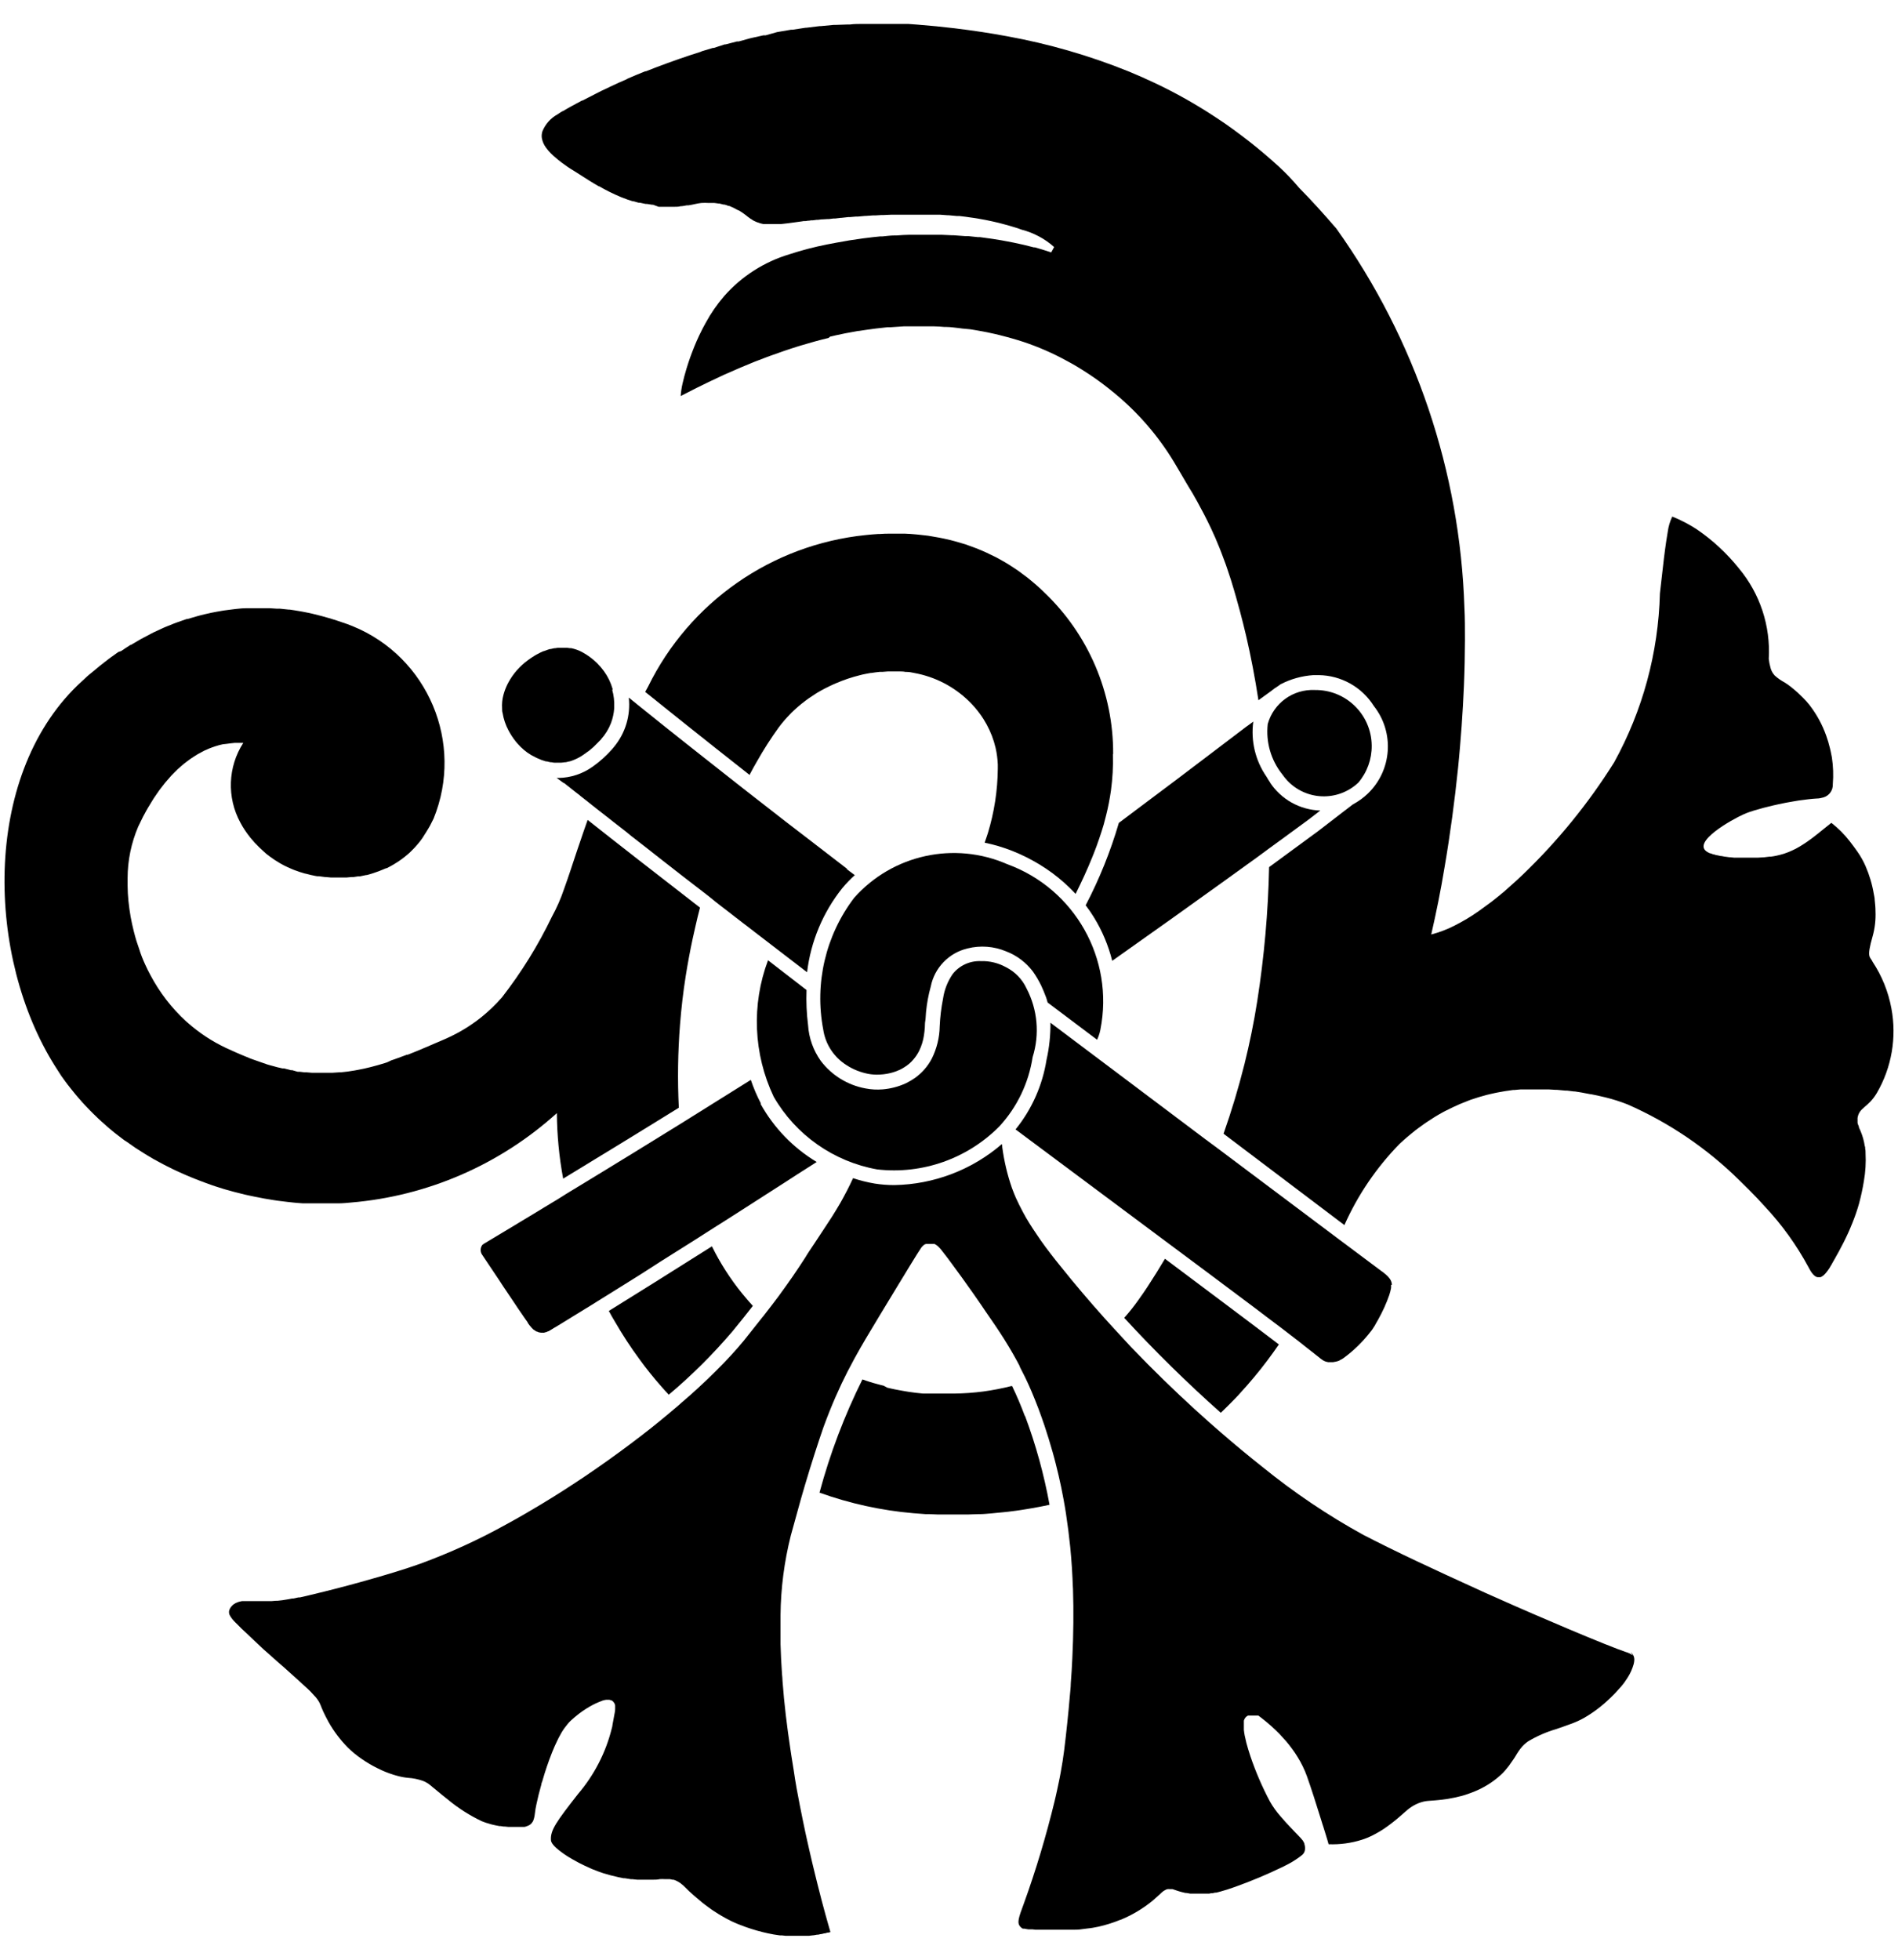 <svg height="32" viewBox="0 0 31 32" width="31" xmlns="http://www.w3.org/2000/svg"><path d="m16.74 23.125c-.067-.18-.137-.342-.209-.492h-.014c-.15.038-.301.067-.454.088-.158.021-.317.032-.477.034h-.508l-.06-.006-.058-.006-.06-.008-.058-.008-.06-.01-.057-.01-.06-.011-.057-.011-.06-.013-.056-.013-.059-.032-.056-.014-.059-.016-.055-.015-.059-.018-.055-.018-.058-.02h-.006c-.294.591-.529 1.21-.7 1.847.495.178 1.01.291 1.534.336l.2.015h.065l.14.006h.478l.171-.006h.029c.067 0 .132-.008.2-.013l.06-.006.134-.013.074-.008.119-.015.077-.011.112-.018.077-.013.11-.02.077-.015.1-.021c-.09-.494-.224-.98-.4-1.45"/><path d="m10.34 18.828-.247.151z"/><path d="m11.356 20.242-.564.355z"/><path d="m10.92 22.776c.376-.315.724-.662 1.042-1.035.121-.147.231-.284.334-.417l-.061-.069-.028-.032-.089-.106c-.191-.236-.356-.493-.49-.766-.666.421-1.245.783-1.684 1.055.032.059.063.117.1.176.122.211.255.416.4.612.109.151.228.299.355.443.039.045.081.091.126.139"/><path d="m10.34 18.827.767-.473z"/><path d="m10.093 18.978-.24.146z"/><path d="m9.853 19.125-.343.209z"/><path d="m11.356 20.241.173-.109z"/><path d="m20.889 21.954c-.459-.35-1.115-.84-1.862-1.4-.089.15-.175.289-.257.414-.063.1-.124.185-.182.267-.07.099-.146.193-.226.284.499.543 1.025 1.06 1.577 1.55l.049-.047.076-.075.053-.053.077-.079.049-.053c.027-.03.055-.06.081-.091l.041-.045c.04-.046.079-.091.118-.138.15-.179.283-.358.405-.535"/><path d="m9.247 19.491.046-.028z"/><path d="m9.198 19.246c.549-.334 1.207-.735 1.889-1.158-.022-.454-.016-.908.02-1.361.01-.129.023-.259.038-.391s.034-.266.055-.4c.032-.2.07-.407.114-.611.015-.068.03-.137.046-.205.022-.1.047-.2.073-.3-.775-.6-1.417-1.1-1.835-1.432-.047.133-.091.258-.131.379l-.039.114-.072.216-.033.1c-.039.114-.074.221-.11.318-.053.158-.12.31-.2.456-.224.466-.497.906-.814 1.314-.101.116-.212.223-.332.32l-.076.059c-.09.067-.184.128-.282.183-.04.022-.08.044-.122.064s-.086.042-.131.061l-.026.011-.079.034-.038.016-.079.034-.04.018-.075.031-.039.017-.08.033-.032.013-.111.044h-.013l-.1.037-.035.013-.075.027-.04.013-.07.033-.039.013-.084.025-.027.008-.112.03-.024.006-.089.021-.039.008-.077.015-.042.008-.078.012-.04.006-.1.011h-.022l-.12.008h-.338l-.085-.007h-.035l-.074-.009h-.037l-.089-.026h-.024l-.109-.029h-.027l-.087-.02-.039-.011-.082-.022-.038-.011-.103-.036-.017-.006-.123-.043-.035-.013-.092-.038-.044-.018-.091-.039-.04-.018-.133-.06c-.228-.108-.439-.247-.627-.414l-.022-.019c-.236-.216-.432-.471-.582-.753-.03-.056-.059-.113-.085-.171-.039-.085-.074-.171-.1-.258-.015-.043-.03-.086-.044-.13s-.031-.109-.045-.163c-.019-.077-.036-.153-.05-.23s-.027-.173-.036-.258-.013-.169-.014-.252v-.123c0-.289.06-.576.173-.842.026-.056.053-.111.08-.164l.028-.051c.018-.034.037-.07.056-.1l.036-.059c.018-.029.034-.058.052-.085l.04-.059c.018-.025.034-.051.052-.075s.029-.038.043-.056l.053-.068c.015-.018.03-.035.046-.053s.035-.041.053-.061l.048-.049.055-.055c.016-.015.033-.03.05-.044l.056-.048c.017-.014.034-.027.051-.039l.058-.043c.018-.013.036-.023.053-.035l.059-.037.055-.03.06-.032.056-.024c.02-.009.041-.018.062-.025s.039-.013.058-.02l.063-.019.06-.014.063-.007.061-.008.066-.007h.143c-.252.392-.27.89-.048 1.3.023.044.048.086.075.126s.056.08.087.119c.046.057.096.111.149.162.035.033.071.065.108.1l.057.044c.056.042.115.081.176.116.04.023.081.044.122.063s.055.025.083.036l.025.01.065.023.025.009.09.027h.006l.087.022.029.006c.023.006.047.01.072.014h.027l.1.013h.011l.089.008h.249l.087-.008h.031l.075-.011h.028c.034-.006.067-.013.1-.021h.011c.03-.008.059-.015.088-.025l.03-.01.072-.025.028-.011c.032-.013.064-.027.1-.041h.009c.028-.014.056-.029.084-.045l.028-.016c.022-.013.045-.027.067-.042l.026-.017c.03-.02.059-.042.088-.065.027-.021.053-.044.079-.067l.025-.024c.02-.019.039-.039.059-.06l.022-.025c.026-.029.051-.058.075-.09.023-.03.046-.063.067-.1.007-.01.013-.02.02-.031s.032-.052.048-.079l.019-.033c.02-.038.04-.077.059-.117.502-1.233-.091-2.64-1.324-3.142-.058-.024-.117-.045-.176-.064-.053-.018-.106-.036-.159-.052l-.05-.015-.11-.031-.058-.015-.1-.025-.057-.013-.112-.022-.047-.008c-.053-.009-.105-.018-.158-.025h-.017c-.048-.006-.095-.011-.142-.015h-.052l-.107-.007h-.404c-.053 0-.105.007-.158.012l-.05.006-.14.018-.037.006c-.056.009-.113.02-.169.031l-.044.01c-.044.009-.089.02-.132.031l-.049.013c-.055.015-.112.032-.168.049h-.013c-.052.017-.1.034-.155.054l-.049.018c-.044.017-.089.035-.132.053l-.038.016c-.054.024-.108.049-.162.075l-.041.021c-.042.021-.085.044-.127.067l-.047.025c-.053.03-.107.062-.16.094h-.008c-.051.032-.1.065-.152.1l-.045.015c-.042.029-.084.059-.126.09l-.035.026c-.052.039-.1.079-.155.121l-.035.03c-.041.034-.081.068-.122.1l-.044.038c-.05.046-.1.092-.15.14-1.563 1.512-1.488 4.444-.365 6.221.034.053.067.105.1.156l.036.05c.025.034.048.067.074.1s.03.038.045.057.046.058.07.087l.049.058.07.08.053.057.072.075.055.055.074.072.055.051c.026.024.053.047.079.07l.055.048.085.07.053.041c.034.027.068.052.1.077l.047.03c.047.034.095.067.143.1l.038.024.11.07.056.034.093.055.063.034.089.048.066.034.088.044.068.032.089.04.068.03.091.038.067.027.094.036.064.024.1.036.056.019.139.044.02.006.159.044.053.013.107.027.063.014.1.021.067.013.092.018.067.011.09.015.067.01.09.011.066.008.09.01.063.006.093.007h.599c.065 0 .129-.008.192-.013 1.25-.105 2.431-.618 3.362-1.46.003.359.037.717.103 1.07"/><path d="m9.836 21.194.177-.11z"/><path d="m20.551 11.436.155-.112.051-.037c.036-.03.073-.057.113-.081l.046-.033c.167-.086.349-.137.536-.149h.088c.366.005.705.195.9.506.339.431.296 1.049-.1 1.429-.073.07-.155.129-.244.176l-.168.129-.4.308c-.009.007-.306.226-.8.587-.015.732-.08 1.462-.193 2.185-.056.358-.127.7-.209 1.031-.1.4-.213.769-.336 1.12l-.006.017 1.974 1.492c.219-.492.524-.94.9-1.325.043-.04.086-.079.13-.116l.042-.035c.03-.025.06-.05.091-.074l.047-.035c.03-.023.06-.045.091-.066l.044-.03.114-.074.019-.012c.044-.027.089-.053.133-.077l.038-.02.1-.049.046-.022.091-.041.045-.018.1-.04.028-.011c.044-.015.089-.03.133-.043l.031-.009.1-.028.045-.011.089-.02.044-.009.095-.017.034-.006.127-.018h.022l.1-.009h.457l.118.007h.022l.13.012h.03l.112.014h.016l.119.019.029.006.106.02h.008l.109.022.025.006.1.023c.124.03.246.069.365.116.681.299 1.301.72 1.83 1.243.055.053.108.105.16.158.088.088.172.177.252.266.28.298.52.632.714.993.008.016.016.031.024.044l.008.013.016.025.009.012c.005.006.01.012.015.018l.008.009.017.015.006.006c.007.005.015.009.023.013.006.003.012.005.019.006h.049c.008-.002.015-.006.022-.01.009-.005.018-.011.026-.018l.008-.007.018-.018.01-.011.016-.019.01-.013.016-.022.009-.013.018-.027.007-.013c.008-.013.017-.027.025-.042l.009-.017.012-.021.029-.051c.038-.067.089-.158.142-.263.022-.045.046-.092.068-.141.015-.032.03-.065.044-.1s.028-.067.041-.1c.038-.096.072-.194.1-.294.033-.122.06-.247.08-.372.026-.149.035-.3.027-.451 0-.028 0-.052-.006-.072 0-.019 0-.034-.007-.046-.012-.083-.035-.164-.067-.241-.01-.024-.02-.044-.027-.06l-.005-.027-.009-.018c-.004-.011-.008-.022-.01-.034-.001-.01-.001-.021 0-.031v-.048c.028-.177.171-.164.316-.409.242-.417.326-.906.237-1.38-.05-.271-.154-.529-.306-.759-.039-.091-.107-.049 0-.421.037-.132.052-.27.046-.407 0-.06-.006-.122-.013-.185 0-.032-.008-.063-.014-.094-.026-.158-.072-.312-.136-.459-.037-.084-.083-.165-.136-.24-.034-.048-.065-.091-.094-.128l-.028-.037c-.087-.112-.188-.213-.3-.3-.107.084-.207.169-.31.247-.027.021-.055.041-.083.06l-.043.029c-.046.031-.094.06-.143.086-.039.02-.079.038-.119.055-.042.017-.086.031-.13.043l-.07.017c-.027.006-.058.011-.089.015h-.023l-.09.011h-.007l-.1.006h-.377l-.067-.007h-.015l-.065-.009h-.006l-.058-.011h-.013l-.056-.013h-.01l-.046-.014h-.008l-.046-.017h-.009c-.013-.006-.026-.013-.039-.02-.277-.159.411-.538.587-.616.035-.016.071-.03.107-.042l.065-.021c.045-.014.095-.028.147-.042s.107-.027.162-.04l.085-.019c.081-.018.164-.034.244-.047l.095-.016c.055-.008.107-.015.155-.02s.094-.01.135-.012c.02 0 .04-.002.06-.006.017-.003.034-.007.051-.012.095-.028.158-.117.153-.216.012-.146.007-.292-.015-.437-.006-.035-.013-.069-.02-.1l-.012-.051c-.016-.069-.037-.138-.061-.205-.064-.18-.156-.349-.273-.5-.033-.041-.065-.079-.1-.112s-.061-.062-.089-.087-.079-.069-.108-.092c-.035-.028-.071-.054-.109-.077-.058-.031-.113-.069-.162-.114-.029-.032-.051-.069-.064-.11l-.006-.022c-.013-.046-.022-.093-.027-.14.031-.536-.143-1.064-.487-1.476-.195-.244-.425-.458-.682-.634-.041-.027-.083-.053-.126-.077l-.081-.044c-.063-.033-.128-.063-.2-.092-.038.078-.063.163-.074.249-.008.047-.017.1-.025.155-.025.166-.048.364-.07.561-.011.1-.022.2-.033.291-.025.966-.281 1.912-.748 2.758-.42.67-.921 1.285-1.491 1.832-.068.065-.136.127-.205.188l-.1.089c-.069.058-.138.114-.207.167s-.138.1-.205.15c-.127.09-.261.17-.4.24-.121.062-.248.11-.379.144.041-.181.081-.362.117-.544s.07-.365.1-.549c.094-.549.167-1.1.221-1.624.012-.117.022-.233.032-.348.02-.23.036-.454.048-.672.006-.108.011-.216.016-.32.011-.263.016-.513.017-.748 0-.188 0-.365-.009-.531-.071-2.224-.799-4.378-2.091-6.19-.2-.232-.4-.455-.61-.667-.106-.126-.216-.241-.329-.345-.159-.145-.321-.283-.49-.415-.083-.065-.167-.127-.252-.19s-.191-.136-.29-.2c-.319-.211-.652-.399-.998-.562-.141-.067-.285-.13-.433-.191-.638-.257-1.3-.448-1.977-.571-.274-.051-.56-.094-.857-.13-.2-.024-.403-.044-.61-.06l-.147-.011h-.742c-.07 0-.14 0-.209.009h-.034l-.204.007h-.03c-.071.006-.142.013-.212.02h-.018l-.213.026h-.014l-.209.032h-.027l-.2.034-.033.006-.184.052h-.036l-.185.041-.034.008-.184.051h-.029l-.185.048h-.015l-.179.058h-.015l-.177.053-.028.012-.165.053-.032.011-.157.053-.032.012-.152.054-.029.011-.148.055-.024.009-.148.058h-.013l-.139.057-.015.006-.133.057-.022.013-.124.054-.023.011-.115.053-.022.011-.108.051-.019.009-.1.051-.013.007-.1.051-.091.047h-.009l-.081.044-.012.006-.071.039-.012.006-.071.04-.01.006-.054.032h-.006l-.046.028-.037.025c-.113.062-.201.162-.248.282-.003.009-.005.019-.006.028-.005.028-.005.056 0 .084.01.051.031.099.061.141.015.021.03.041.047.06l.038.041c.014.015.03.03.046.044s.051.044.078.066l.062.048c.058.044.124.089.2.134l.074.047.072.046.013.008.066.042.009.006.072.044.015.009.074.044h.008l.071.04.013.007.077.04.016.008.082.039.084.037.017.007.085.032.015.006.083.027h.01l.091.025h.02c.031.007.062.014.094.02h.012c.03 0 .06.01.091.013h.018l.093.034h.254c.034 0 .069 0 .1-.009.035 0 .07-.009.106-.015h.027c.037-.006.074-.013.112-.022.033-.007.066-.013.1-.017h.011c.031-.002.061-.002.092 0h.015c.026-.001.051-.001.077 0h.013l.067.009h.015l.073.018h.015c.022.006.043.013.064.022h.013c.024.01.047.02.07.031l.015.008.063.034h.008c.022.013.044.028.066.043l.015.011c.022.016.044.032.065.05l.011.008c.012.01.024.019.037.027.006 0 .013.008.02.012l.029.018.022.01.029.013.025.008.028.01.024.006.03.007h.285l.114-.013.111-.015.11-.015.039-.006h.03l.039-.006h.014l.037-.006h.026l.06-.008h.023l.063-.008h.018l.08-.005h.022l.074-.009h.028l.093-.011h.011l.108-.012h.031l.088-.008h.034l.121-.011h.015l.111-.008h.039l.1-.006h.032l.134-.006h.793l.122.009h.019l.139.013h.041l.1.012.048.007.1.014.044.007.138.025c.071.014.14.03.208.046.1.025.2.053.287.081.03.01.059.019.087.03.197.051.38.148.532.284l-.024.044-.024.044-.12-.039-.032-.01-.116-.034h-.018l-.139-.035-.038-.009-.124-.027-.032-.007-.157-.03-.039-.007-.136-.022-.041-.006-.174-.024h-.036l-.152-.016h-.049l-.19-.014h-.025l-.176-.008h-.517c-.071 0-.142.006-.214.011h-.034c-.067 0-.134.01-.2.016h-.037c-.074.007-.148.015-.223.025l-.049.006c-.077.011-.155.022-.233.034l-.032.006c-.115.02-.225.039-.329.06-.207.041-.412.094-.613.16-.411.123-.779.358-1.063.679l-.006.007c-.115.134-.216.28-.3.435-.017.03-.032.059-.048.089s-.04.079-.059.119-.027.059-.04.088c-.026.06-.05.119-.072.177s-.043.114-.061.17c-.012.037-.024.072-.034.107-.026.087-.047.167-.063.238-.016.068-.026.137-.031.206.07-.037.14-.072.21-.107l.059-.03.174-.085.044-.021.212-.1.05-.022.172-.075.057-.025c.072-.031.143-.06.215-.089l.025-.01.194-.074.06-.022.19-.067.031-.011c.072-.025.145-.048.217-.071l.056-.017c.058-.018.117-.035.176-.051l.053-.015c.072-.02.145-.039.219-.056l.027-.022c.062-.015.124-.029.185-.041l.061-.013c.071-.014.142-.027.213-.039h.011c.074-.012.148-.022.222-.032l.06-.008.181-.02h.048c.074-.006.148-.011.222-.015h.494c.058 0 .115.006.173.01h.03c.065 0 .131.011.2.018l.061.008.128.012.074.012.124.022.078.015.124.027.076.018.134.035.065.018c.067.019.133.039.2.061.238.08.468.18.688.3.054.029.107.058.16.089.075.045.149.091.221.139.142.094.279.197.41.306.388.319.718.701.977 1.131l.071.12.074.126.052.089c.033.055.065.11.1.165l.078.138c.077.139.151.281.223.433.048.1.095.209.141.324.011.029.023.058.034.087.023.06.046.121.069.185l.034.1c.034.1.067.2.1.316l.033.114c.022.077.045.158.067.242.034.126.067.261.1.4.075.323.143.674.2 1.047"/><path d="m10.482 20.792-.195.122z"/><path d="m10.192 20.972-.178.111z"/><path d="m26.671 27.03c-.037-.025-.077-.044-.12-.056-.145-.049-.484-.185-.923-.37-.176-.074-.367-.156-.569-.243l-.31-.135-.483-.214c-.218-.1-.438-.2-.655-.3l-.48-.224c-.313-.148-.608-.293-.865-.426-.581-.319-1.132-.691-1.647-1.109-.219-.173-.446-.361-.678-.562l-.181-.158c-.332-.294-.671-.613-1.008-.952-.093-.094-.187-.19-.28-.287-.093-.1-.185-.2-.277-.3l-.161-.177c-.242-.27-.479-.549-.708-.835-.028-.036-.058-.071-.086-.107l-.067-.086c-.063-.081-.121-.159-.173-.233l-.068-.1c-.044-.064-.084-.126-.121-.185s-.071-.117-.1-.173c-.046-.085-.086-.166-.122-.246-.023-.053-.044-.107-.063-.159-.074-.214-.126-.436-.156-.661 0-.016 0-.033-.007-.05-.489.421-1.11.658-1.756.669-.108 0-.215-.008-.321-.025-.12-.02-.238-.05-.353-.088-.063.138-.132.27-.205.4-.046.079-.093.156-.14.231-.1.151-.195.3-.292.444-.048.073-.1.146-.143.22-.065.1-.133.205-.206.31s-.15.213-.232.325l-.106.14-.147.19-.013.015c-.094.12-.194.246-.3.378-.133.162-.288.329-.461.5l-.133.13c-.091.087-.186.175-.285.263-.058.053-.119.1-.18.157l-.182.154c-.089.074-.179.148-.271.221-.112.089-.226.176-.342.263-.233.175-.474.347-.719.513-.123.083-.246.164-.371.244s-.249.157-.374.232c-.187.113-.374.221-.56.322-.453.252-.926.468-1.413.646-.063.022-.131.045-.2.068l-.148.047-.156.048-.162.048-.332.094-.166.045-.244.064-.155.039-.284.069-.114.026h-.023l-.086.018h-.019l-.079.015-.081.013-.074.008h-.025l-.073.006h-.484l-.032.007-.024.006-.028.011-.02.008-.025.015-.015.011c-.008.006-.015.013-.021.021-.004.003-.008.007-.011.011-.01.012-.018.026-.025.04-.016.032-.016.068 0 .1.025.044.056.084.093.119.03.03.065.063.1.1l.075.07.041.039.089.084.048.045.106.1.074.065.14.125.131.114.222.2c.065.058.119.107.159.145s.052.051.066.067l.03.033c.041.04.075.087.1.138 0 .009.008.018.012.029l.016.041c.007.018.016.038.027.062l.038.078.048.091c.085.151.19.29.311.413.07.069.147.132.228.188.082.057.168.108.258.152l.066.032c.044.02.088.038.131.053s.086.03.128.04c.058.016.116.027.176.033.083.005.164.022.242.049l.041.018c.016.008.031.017.046.027s.029.021.043.033l.035.03c.012.008.039.032.077.063l.074.061.1.08c.167.138.35.254.546.347l.067.025.021.006.05.015.02.006.065.015.067.013h.02l.047.007h.02l.057.006h.262l.025-.006.034-.013c.031-.012.057-.034.074-.063.005-.006.008-.013.011-.02.007-.017.012-.034.016-.052l.006-.028c.008-.046.011-.091.015-.109s.01-.05.015-.077c.02-.095.047-.207.081-.326 0-.017.009-.034.015-.051.045-.16.099-.318.16-.472.027-.068.056-.133.086-.194l.022-.045c.015-.029.031-.057.046-.084.029-.049.063-.096.1-.14.015-.019.032-.037.05-.054.044-.041.089-.078.131-.111s.085-.062.125-.087.068-.041.1-.058.07-.035.1-.047l.065-.026.022-.006c.013-.003.026-.006.039-.007h.049l.027.008h.006c.01.005.019.011.027.019l.006.007c.006.006.011.013.015.02l.006.012c.003.008.006.017.008.025v.015c.001.011.001.021 0 .032v.016c0 .019-.003.039-.007.058-.012.055-.021.123-.037.2 0 .02-.008.041-.013.063-.098.391-.286.755-.548 1.062-.353.451-.453.59-.444.751 0 .049.057.111.14.176.021.017.044.034.069.051l.051.034.032.02.066.039.069.038.035.019c.059.03.119.059.176.084l.034.015.1.039c.031.012.06.022.086.03l.105.03.031.008.075.018.034.008.083.017h.021l.1.016h.026l.077.008h.253c.037 0 .075 0 .114-.009.028-.002.055-.002.083 0 .022-.001.043-.001.065 0h.017c.015.002.03.005.044.009h.016c.018.005.035.012.051.02.022.011.043.023.063.037.017.013.033.026.049.041l.034.033c.018.019.038.039.061.06.041.037.111.1.208.18.034.027.07.055.111.084.023.018.048.034.074.052l.086.055.054.032c.046.027.094.053.146.079.079.038.161.071.244.1l.089.03c.12.038.241.069.365.091.034.006.068.011.1.015h.032l.064.007h.381l.067-.008h.008l.055-.01h.018l.045-.01h.011l.05-.013h.013l.036-.011h.015l.033-.009c-.011-.037-.023-.081-.037-.129s-.029-.1-.046-.164c-.039-.14-.083-.309-.131-.5-.014-.055-.028-.112-.042-.171-.015-.058-.029-.119-.044-.181s-.03-.126-.044-.19l-.045-.2c-.007-.034-.015-.068-.022-.1-.015-.069-.03-.14-.044-.211s-.03-.145-.044-.219c-.037-.185-.072-.376-.1-.572-.013-.078-.026-.157-.038-.237-.006-.04-.013-.08-.018-.12-.054-.36-.1-.73-.127-1.1 0-.041-.006-.081-.009-.122-.011-.163-.02-.325-.024-.486v-.24-.233c.004-.438.061-.875.168-1.3.059-.216.114-.413.166-.6l.067-.23c.11-.369.209-.674.3-.938.067-.183.133-.347.2-.5s.126-.277.194-.41c.037-.071.074-.142.113-.213.118-.215.248-.433.4-.683l.325-.536.093-.152.049-.081.041-.067c.112-.181.122-.2.171-.273.004-.008.009-.015.015-.022l.006-.007.011-.013.007-.006.011-.01.008-.006.01-.008h.008l.011-.006h.14l.013.006.009.006.013.008.009.007.013.011.008.007.013.014.007.007c.007.007.013.015.02.022l.03.039.022.028.058.075.074.1c.095.127.219.3.36.5.041.058.082.118.125.181l.058.086c.1.144.2.289.3.446.027.043.054.087.081.132.045.074.089.152.133.232l.047.089v.007c.029.055.057.11.085.168.006.014.013.028.02.042.031.066.062.133.092.205s.073.176.109.272.068.187.1.281c.047.141.091.285.132.43.018.062.034.124.05.187.032.126.062.253.089.383.013.065.026.13.039.2.008.045.016.09.024.136s.011.067.016.1c.027.176.05.357.069.542.006.055.011.112.015.168.009.112.017.227.022.343 0 .058.006.117.008.176.006.178.008.361.006.549s-.007.382-.017.582c-.006.133-.014.269-.025.408 0 .07-.011.14-.016.211-.024.284-.055.579-.093.888-.007.057-.016.115-.025.175s-.02.12-.031.182-.024.124-.037.186c-.006.032-.013.063-.02.094-.013.063-.028.126-.043.19-.137.564-.303 1.119-.5 1.665-.093.245-.11.317-.068.372l.01.012.027.024.013.006h.024l.029.006.037.006h.07l.046.006h.602c.053 0 .105 0 .157-.009s.122-.013.177-.023l.094-.018c.061-.014.117-.029.165-.044l.046-.015.045-.015c.044-.015.078-.03.1-.039h.007c.107-.044.209-.097.307-.158.058-.037.11-.072.155-.107s.085-.067.119-.1l.047-.042.007-.006c.008-.009.016-.017.025-.024.023-.023.05-.041.08-.055.007-.004.015-.006.023-.008.014-.002.027-.002.041 0 .011-.001.021-.001.032 0h.01l.024.008.044.015c.025.008.048.016.072.022l.069.017h.008c.022 0 .046.008.07.011h.312l.034-.007h.022l.04-.009h.02l.065-.017c.063-.016.147-.044.242-.077.268-.096.531-.206.787-.331.047-.023.091-.046.13-.068l.015-.009c.021-.013.043-.026.063-.04l.025-.017.044-.032.032-.025c.009-.008.016-.017.023-.026.012-.018.02-.039.022-.061.003-.03 0-.06-.009-.089 0-.013-.008-.024-.013-.035-.004-.008-.009-.016-.014-.024-.006-.008-.017-.022-.032-.038l-.055-.058-.034-.035-.077-.081c-.055-.058-.114-.122-.169-.187-.064-.073-.121-.153-.169-.237-.126-.237-.233-.485-.319-.739-.027-.08-.048-.154-.066-.219-.011-.044-.02-.084-.027-.119-.006-.031-.011-.062-.014-.094 0-.012 0-.024 0-.036-.001-.018-.001-.037 0-.055v-.059c.002-.007.005-.014.008-.021l.006-.012c.003-.006.007-.011.011-.016l.008-.009.012-.011.009-.006.014-.008h.169l.074.057c.094.074.182.153.266.238.039.041.077.083.113.124s.068.084.1.127.06.085.086.128c.063.101.115.208.155.319.063.178.155.461.228.7.009.027.018.055.025.081l.013.039.051.165c.006.018.011.035.015.05.011.038.018.063.021.073.185.007.37-.018.546-.074l.078-.028c.051-.02.1-.044.148-.071.046-.025.09-.051.133-.08.082-.056.16-.116.235-.18.044-.039.084-.074.115-.1.044-.041.092-.076.145-.105.044-.024.09-.042.138-.055.026-.007.053-.012.08-.014l.118-.009.074-.007c.082-.008.164-.021.245-.038.038-.008.076-.017.115-.027s.067-.02.1-.031.067-.024.1-.037c.162-.064.311-.157.44-.274.025-.022.048-.046.07-.071s.043-.051.063-.077c.058-.08.1-.142.129-.193.011-.018.021-.034.031-.048s.02-.029.032-.044c.035-.045.077-.085.124-.117.144-.086.297-.153.458-.2.073-.025.151-.052.232-.082.077-.027.151-.06.222-.1.153-.088.294-.195.421-.318.067-.063.13-.13.19-.2.037-.043.07-.09.1-.138.044-.068.078-.143.1-.221.006-.023.01-.046.011-.069.002-.05-.02-.098-.059-.128"/><path d="m20.749 12.783c-.022-.032-.044-.064-.063-.1-.182-.262-.259-.584-.216-.9l-.1.073-.017.012s-.265.2-.7.531l-.078.059-.165.125-.178.135-.6.45-.358.269c-.136.465-.317.916-.542 1.345.048.063.093.128.134.195.136.22.237.461.3.712.695-.49 1.322-.938 1.833-1.306l.183-.132.172-.124.121-.087.115-.084.072-.053.054-.04.081-.059.18-.131.053-.039.345-.253.19-.146c-.333-.01-.64-.181-.823-.459"/><path d="m12.428 18.019c-.065-.124-.12-.253-.165-.386-.308.194-.619.388-.926.579l-.229.143-.767.473-.247.151-.24.147-.343.209-.216.131-.046.028-.159.1-.057.034-.136.082-.179.109-.241.145-.14.085-.347.208-.053.032-.038.022c-.008.005-.015.011-.022.018-.033.045-.036.106-.006.154l.268.4.027.041.055.084.056.083.107.159.048.072.022.033.059.086.03.044.041.059c.012.017.023.034.035.049v.006l.028.039.007.009.032.037.006.006c.01.01.019.02.028.027h.006c.01.009.021.017.032.024h.008c.011.006.022.01.033.014.012.003.024.005.037.006h.052l.02-.007h.01l.032-.015h.006l.027-.015.02-.012.052-.032.069-.041.132-.081.107-.066.059-.036.128-.079.084-.051.2-.125.177-.11.178-.111.093-.058.195-.122.311-.2.564-.355.172-.11.19-.121.015-.009.236-.15.256-.164.667-.428.137-.089.314-.2c-.383-.23-.699-.557-.916-.947"/><path d="m18.181 12.309c.004-.997-.404-1.951-1.127-2.637-.043-.042-.086-.083-.131-.122l-.045-.038c-.03-.026-.061-.052-.093-.077l-.055-.041-.091-.068-.059-.04-.092-.06-.06-.037-.1-.057-.057-.031c-.041-.021-.082-.041-.124-.06l-.037-.018c-.054-.025-.109-.048-.165-.07l-.048-.018-.122-.044-.066-.02-.11-.032-.072-.019-.109-.025-.074-.015-.115-.02-.07-.012-.132-.015-.057-.006c-.063-.006-.127-.011-.192-.013h-.225c-.063 0-.126 0-.19.006h-.024c-.067.004-.133.01-.2.017-1.533.157-2.877 1.093-3.555 2.477l-.046.084c.273.22.887.713 1.705 1.356l.012-.025c.037-.069.073-.137.111-.2.107-.19.225-.374.353-.551.032-.043.065-.084.1-.124l.034-.038c.024-.027.049-.053.074-.078l.043-.041c.024-.022.048-.044.074-.066l.046-.038c.026-.021.053-.041.079-.061l.046-.033c.031-.022.063-.042.095-.063l.034-.022c.044-.026.088-.051.133-.074l.035-.017c.034-.017.067-.034.1-.048l.051-.022.089-.036.055-.02c.029-.011.058-.02.087-.029l.055-.017.093-.025.048-.012c.044-.009.086-.018.129-.025h.011c.046-.008.093-.013.138-.018h.044l.093-.007h.169c.04 0 .079 0 .118.008h.024c.039 0 .078.01.116.017.337.061.648.221.893.46.066.064.127.134.181.209.041.055.077.114.11.174.065.12.114.247.145.38.01.044.018.089.024.134s.01.091.012.136v.069c-.003.357-.058.712-.162 1.053-.016.052-.034.1-.053.156.155.032.306.077.453.135.154.061.303.136.445.222.072.044.142.091.21.141.136.101.262.214.378.338.1-.2.192-.4.275-.606.023-.058.046-.115.067-.173.015-.041.029-.084.044-.125.026-.076.051-.152.073-.228.014-.051.027-.103.04-.154.033-.132.059-.265.078-.4.027-.197.038-.395.032-.594"/><path d="m8.683 12.332.066.034z"/><path d="m9.005 12.451c-.022 0-.044-.008-.065-.014.022.006.044.011.065.014"/><path d="m9.501 12.345c-.019.012-.039.023-.058.033.019-.01.039-.021.058-.033"/><path d="m9.443 12.379-.055.025z"/><path d="m9.086 12.461c-.022 0-.046 0-.07-.007.024 0 .047.006.07.007"/><path d="m8.921 12.433-.074-.024z"/><path d="m9.822 12.069-.057.055.053-.056"/><path d="m8.843 12.407-.073-.031z"/><path d="m9.985 11.805c-.013.034-.027.068-.044.1.017-.032.031-.066.044-.1"/><path d="m9.233 12.451c-.022.004-.043.006-.065.008.022-.002.043-.004.065-.008"/><path d="m9.373 12.411c-.02.008-.04.015-.061.022.021-.006.041-.014.061-.022"/><path d="m9.121 12.46h.039c-.02.001-.04.001-.06 0z"/><path d="m9.306 12.435c-.019.005-.038.01-.058.013.02-.003.039-.008.058-.013"/><path d="m22.734 20.977c-.002-.036-.015-.071-.037-.1-.008-.01-.016-.02-.025-.03-.034-.035-.071-.066-.111-.093l-.519-.388-.194-.145-1.96-1.47-.2-.148-1.665-1.252-.249-.187-.617-.464c.002.203-.019.406-.064.605-.066.417-.24.809-.506 1.137.827.617 1.639 1.221 2.364 1.762l.192.143c.43.32.826.615 1.172.875l.191.143.179.136.247.186.087.067.13.1.06.046.126.1c.095.073.173.136.235.185l.03.021.008.006c.008.005.016.009.025.013l.028.011h.007l.022.006h.085l.03-.006h.007l.02-.006h.008l.017-.008h.006l.019-.01.013-.008.008-.006h.007l.039-.026c.108-.079.209-.169.3-.267l.032-.035.058-.067c.027-.032.049-.06.067-.084l.015-.022c.02-.03.041-.062.06-.1.011-.017.02-.034.029-.051.072-.128.133-.262.181-.4.012-.037.022-.074.029-.112.002-.016.002-.033 0-.049"/><path d="m19.893 18.752c-.012.031-.023.062-.035.092.012-.03.023-.061.035-.092"/><path d="m13.839 14.19-.618-.476-.391-.3-.372-.29-.129-.1-.146-.114-.046-.036-.323-.254-.067-.053-.239-.188-.2-.158-.207-.164-.05-.04-.183-.145-.446-.358-.152-.123c.032.291-.056.583-.244.808-.01.013-.02.025-.03.036-.094.106-.199.201-.315.283-.163.117-.358.182-.559.185h-.03l.121.088-.008-.006h.007l.186.147.008.006.068.053.006.006.065.051.026.02.063.05.04.032.039.031.065.051.041.032.077.06.05.039.081.064.05.039.09.07.048.037.1.082.029.022.118.092.048.037.106.083.058.046.11.086.052.041.139.108.025.02.144.112.044.034.148.114.03.023.122.094.044.034.036.028.124.1.041.032.037.029.169.13.042.033.171.132.044.033.176.136.042.032.069.053.194.149.505.388c.06-.501.258-.975.572-1.37.064-.077.133-.149.207-.216l-.134-.1"/><path d="m10.006 11.262v-.011c-.03-.105-.078-.204-.142-.292-.034-.047-.072-.091-.113-.132-.037-.036-.076-.07-.118-.1-.035-.026-.073-.05-.111-.071-.023-.013-.044-.023-.064-.032s-.042-.016-.063-.023l-.02-.006-.044-.011h-.021l-.046-.006h-.154l-.047.007h-.013l-.055.013h-.013l-.041.013-.015.006-.044.016h-.007l-.046.021-.012.006-.032.017-.012.006-.039.022c-.039.024-.076.049-.11.074-.132.096-.242.22-.32.364-.008.013-.015.027-.021.041-.025.052-.045.106-.06.162-.02.072-.027.147-.022.222 0 .025 0 .05.008.074.016.099.048.194.095.282.034.065.074.127.12.184l.028.033c.063.073.136.135.218.185l.015.008.065.034.02.01.073.031c.024.009.049.017.074.024h.018c.022.006.044.011.065.014h.008c.023 0 .046.006.069.007h.086c.022-.002.043-.004.065-.008h.015l.058-.014h.006c.021-.006.041-.014.061-.022l.015-.006.055-.025c.02-.01.039-.021.058-.033l.014-.009.053-.037.067-.048.014-.012.053-.046.053-.053.013-.013c.018-.018.036-.037.053-.056.07-.077.125-.167.163-.264.029-.077.047-.159.053-.241v-.024c.004-.094-.007-.189-.033-.28"/><path d="m22.182 12.783c-.332.309-.851.291-1.16-.041-.028-.03-.054-.063-.078-.097-.186-.232-.271-.528-.238-.823.096-.342.415-.572.77-.555.507-.006.923.4.928.907.003.223-.076.439-.221.609"/><path d="m12.544 15.68c-.272.725-.239 1.529.093 2.229.361.625.979 1.059 1.689 1.186.74.085 1.477-.176 2-.706.288-.314.476-.707.54-1.128.117-.372.081-.776-.1-1.122-.069-.149-.187-.271-.334-.345-.126-.07-.269-.105-.413-.1-.178-.007-.349.071-.459.211-.082.12-.136.256-.157.4-.03.15-.048.301-.055.454-.003.182-.047.362-.128.525-.065.126-.16.234-.275.317-.047.033-.096.062-.148.087-.119.055-.248.089-.379.1-.094.008-.188.003-.28-.015-.292-.053-.554-.214-.733-.451-.122-.172-.194-.374-.207-.584-.024-.19-.032-.381-.025-.572z"/><path d="m17.973 16.811c.228-1.152-.418-2.298-1.522-2.7-.864-.378-1.874-.156-2.5.549-.466.613-.65 1.396-.505 2.152.033.222.155.421.338.552.106.076.225.131.352.161.059.015.12.022.181.023.076 0 .151-.008.225-.026.053-.013.104-.031.153-.053.028-.013.054-.028.08-.045.055-.034.104-.076.145-.126.036-.042.066-.087.091-.136.04-.081.067-.168.08-.257.006-.043.011-.081.014-.124s0-.072.007-.107.008-.1.013-.151c.014-.14.039-.278.077-.414.061-.307.296-.55.6-.622.21-.053.432-.036.632.048.173.066.323.18.435.327.052.073.097.15.136.23.027.057.054.123.08.192 0 0 .018.052.026.086l.808.608c.008-.02.017-.038.022-.053.014-.036.024-.074.032-.112"/></svg>